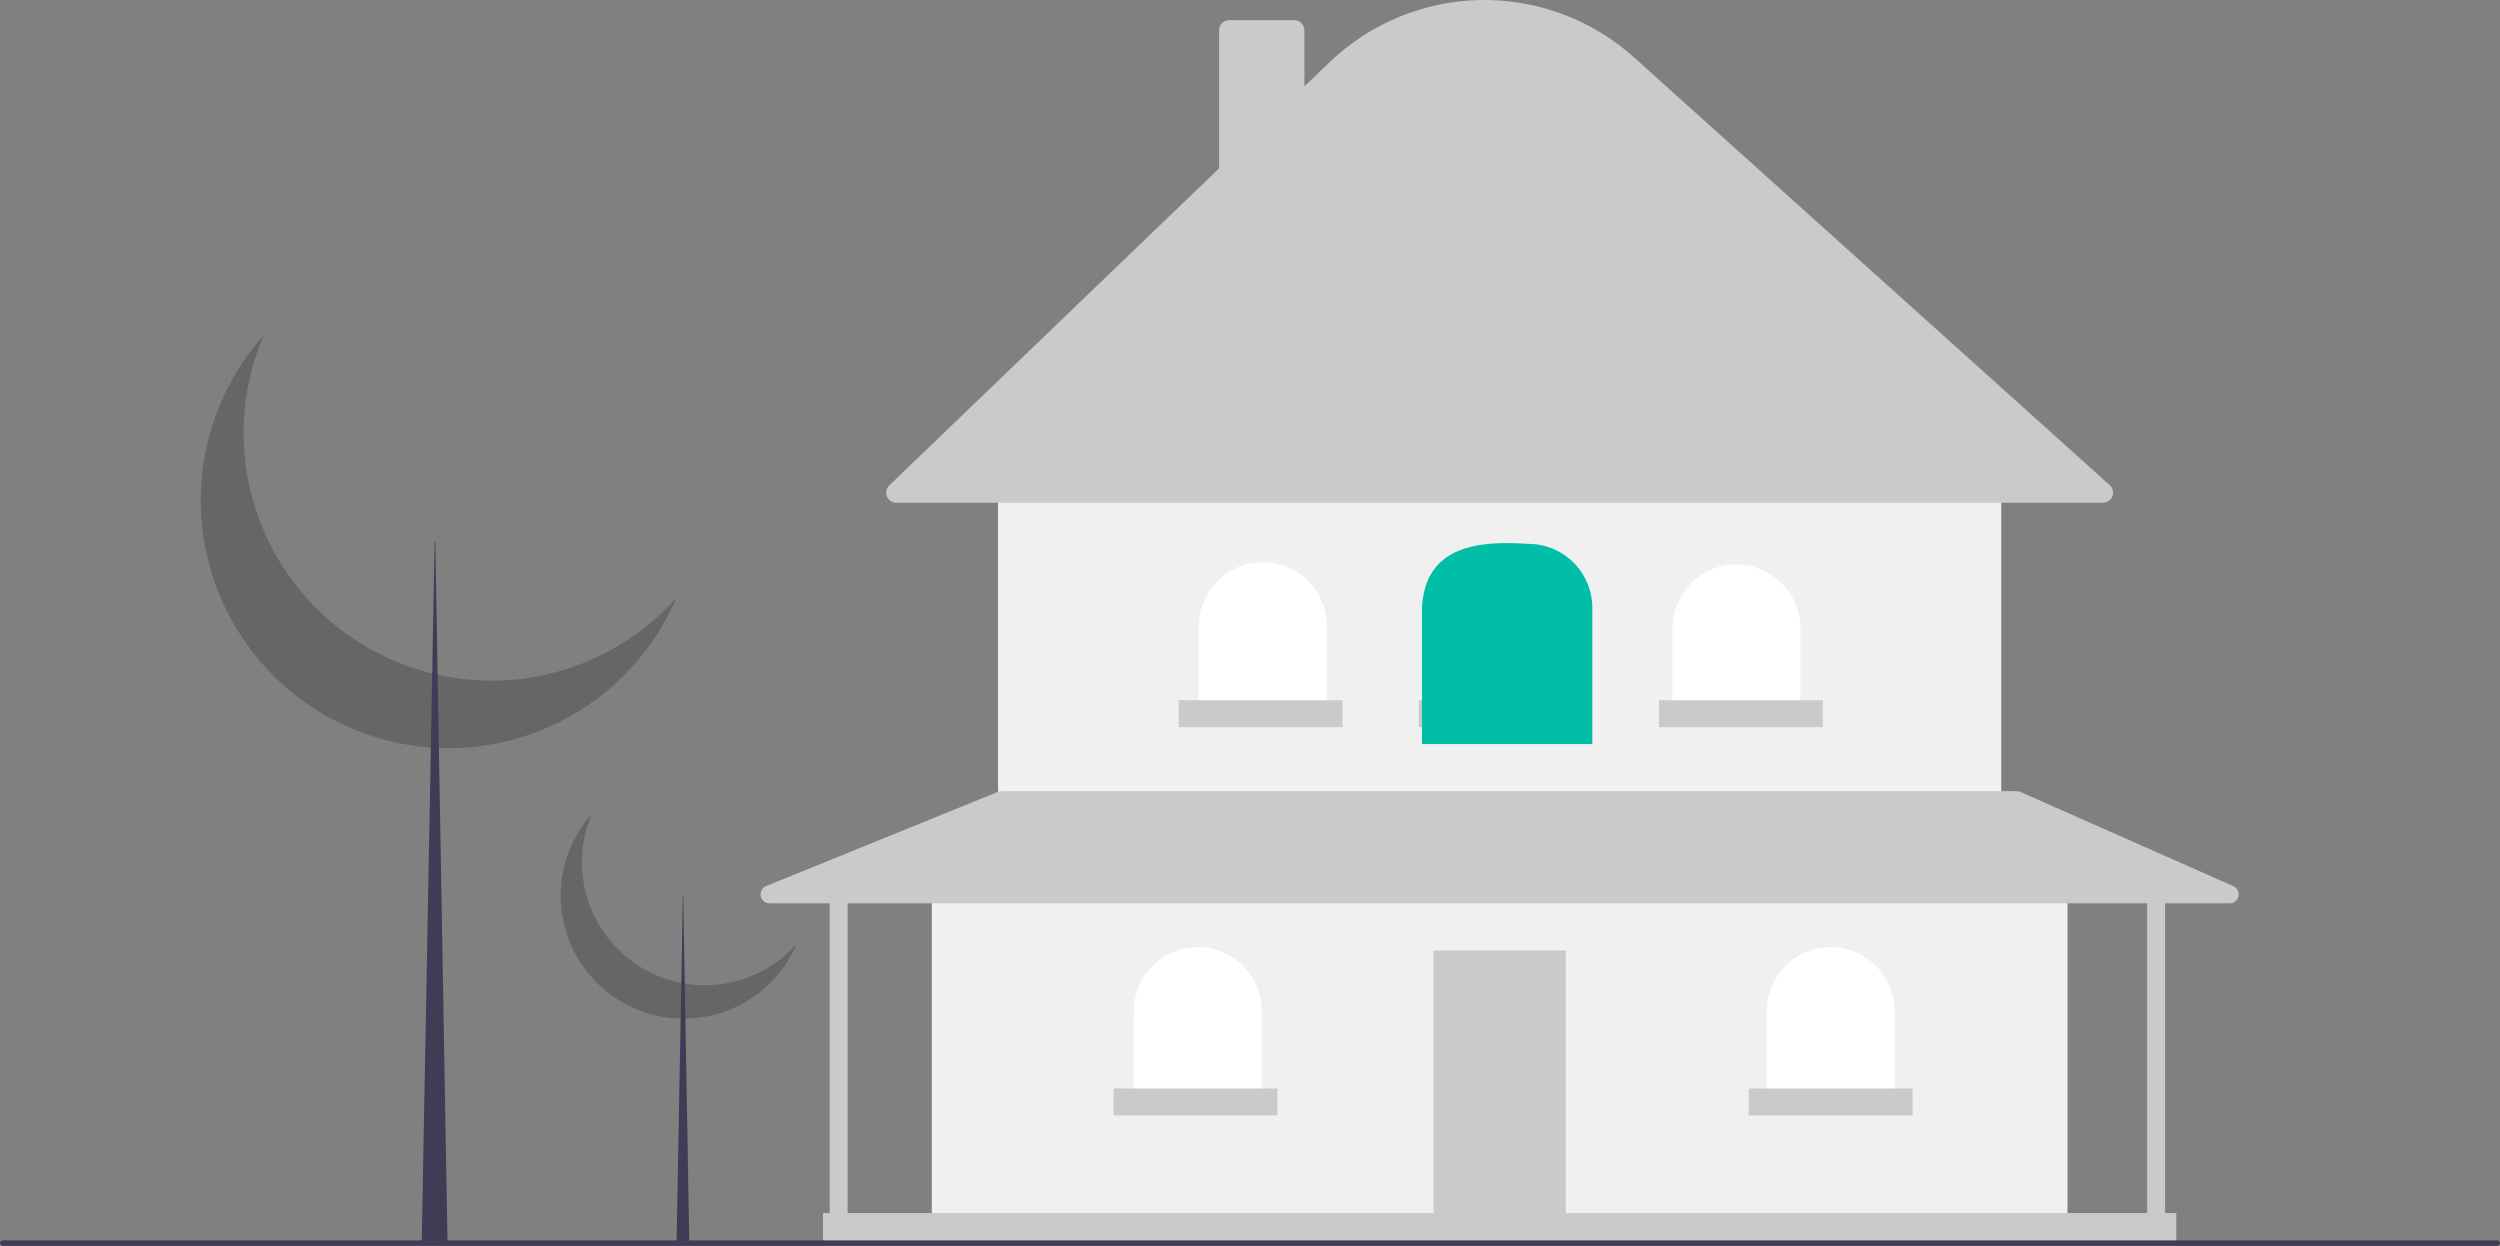<svg xmlns="http://www.w3.org/2000/svg" width="909" height="453" fill="none" viewBox="0 0 909 453"><rect x="0" y="0" width="909" height="453" fill="#808080" stroke="none"/><g clip-path="url(#clip0)"><path fill="#000" d="M215.195 295.974C211.027 305.724 210.462 316.637 213.6 326.765C216.738 336.893 223.375 345.575 232.325 351.26C241.275 356.945 251.955 359.262 262.456 357.797C272.957 356.332 282.596 351.182 289.649 343.265C287.103 349.221 283.292 354.553 278.481 358.89C273.67 363.228 267.973 366.468 261.786 368.385C255.598 370.302 249.068 370.852 242.647 369.995C236.226 369.137 230.068 366.895 224.6 363.422C219.132 359.949 214.485 355.328 210.98 349.881C207.475 344.433 205.196 338.289 204.301 331.873C203.407 325.457 203.917 318.924 205.798 312.725C207.679 306.527 210.886 300.811 215.195 295.974Z" opacity=".2"/><path fill="#3F3D56" d="M248.31 325.819H248.432L250.642 452.5H245.977L248.31 325.819Z"/><path fill="#000" d="M95.827 122C87.424 141.656 86.284 163.66 92.611 184.08C98.938 204.499 112.32 222.004 130.365 233.465C148.41 244.927 169.942 249.599 191.115 246.646C212.287 243.693 231.719 233.308 245.94 217.346C240.806 229.355 233.124 240.105 223.423 248.85C213.723 257.595 202.238 264.127 189.763 267.993C177.287 271.859 164.121 272.966 151.175 271.238C138.23 269.51 125.815 264.988 114.79 257.986C103.766 250.984 94.395 241.668 87.329 230.685C80.262 219.702 75.667 207.313 73.863 194.378C72.06 181.443 73.09 168.27 76.882 155.772C80.675 143.275 87.139 131.751 95.827 122Z" opacity=".2"/><path fill="#3F3D56" d="M158.029 197.087H158.277L162.732 452.5H153.327L158.029 197.087Z"/><path fill="#F0F0F0" d="M751.731 320.3H338.809V442.707H751.731V320.3Z"/><path fill="#CACACA" d="M569.343 345.597H521.196V442.707H569.343V345.597Z"/><path fill="#F0F0F0" d="M727.657 175.859H362.882V288.474H727.657V175.859Z"/><path fill="#CACACA" d="M764.639 182.795H325.901C325.168 182.795 324.453 182.576 323.846 182.166C323.239 181.756 322.768 181.174 322.494 180.495C322.221 179.815 322.157 179.07 322.31 178.353C322.464 177.637 322.828 176.983 323.356 176.476L443.263 61.22V11.017C443.265 10.043 443.652 9.11 444.34 8.421C445.029 7.733 445.962 7.346 446.936 7.344H470.601C471.575 7.346 472.508 7.733 473.197 8.421C473.885 9.11 474.272 10.043 474.273 11.017V31.413L483.33 22.708C498.151 8.462 517.814 0.353 538.368 0.011C558.923 -0.331 578.845 7.12 594.131 20.865L767.094 176.392C767.646 176.889 768.035 177.541 768.209 178.264C768.383 178.986 768.333 179.744 768.067 180.438C767.801 181.131 767.331 181.728 766.719 182.149C766.107 182.57 765.382 182.795 764.639 182.795V182.795Z"/><path fill="#fff" d="M459.176 204.421C462.231 204.421 465.255 205.022 468.077 206.191C470.898 207.36 473.462 209.073 475.622 211.233C477.782 213.392 479.495 215.956 480.663 218.778C481.832 221.6 482.434 224.624 482.434 227.678V259.096H435.919V227.678C435.919 224.624 436.521 221.6 437.689 218.778C438.858 215.956 440.571 213.392 442.731 211.233C444.891 209.073 447.454 207.36 450.276 206.191C453.098 205.022 456.122 204.421 459.176 204.421Z"/><path fill="#fff" d="M545.27 204.829C551.438 204.829 557.354 207.279 561.715 211.641C566.077 216.002 568.527 221.918 568.527 228.086V259.504H522.012V228.086C522.012 221.918 524.463 216.002 528.824 211.641C533.186 207.279 539.102 204.829 545.27 204.829Z"/><path fill="#fff" d="M631.363 205.237C637.531 205.237 643.447 207.687 647.809 212.049C652.17 216.41 654.62 222.326 654.62 228.494V259.912H608.106V228.494C608.106 222.326 610.556 216.41 614.918 212.049C619.279 207.687 625.195 205.237 631.363 205.237Z"/><path fill="#fff" d="M665.637 344.373C671.805 344.373 677.721 346.824 682.083 351.185C686.444 355.547 688.895 361.462 688.895 367.631V399.049H642.38V367.631C642.38 361.462 644.83 355.547 649.192 351.185C653.553 346.824 659.469 344.373 665.637 344.373Z"/><path fill="#fff" d="M435.511 344.373C441.679 344.373 447.595 346.824 451.956 351.185C456.318 355.547 458.768 361.462 458.768 367.631V399.049H412.254V367.631C412.254 364.577 412.855 361.552 414.024 358.73C415.193 355.909 416.906 353.345 419.065 351.185C421.225 349.026 423.789 347.312 426.611 346.144C429.432 344.975 432.457 344.373 435.511 344.373Z"/><path fill="#CACACA" d="M812.057 322.211L734.597 287.937C734.181 287.753 733.731 287.658 733.277 287.658H364.118C363.696 287.658 363.279 287.739 362.888 287.898L278.574 322.172C277.873 322.457 277.292 322.977 276.932 323.643C276.572 324.309 276.454 325.079 276.6 325.822C276.745 326.565 277.144 327.235 277.728 327.716C278.313 328.197 279.046 328.46 279.803 328.46H301.679V441.075H299.231V452.5H791.309V441.075H787.229V328.46H810.736C811.484 328.46 812.21 328.203 812.792 327.732C813.373 327.26 813.775 326.603 813.93 325.871C814.084 325.139 813.983 324.375 813.642 323.709C813.301 323.043 812.741 322.514 812.057 322.211ZM780.7 441.075H308.207V328.46H780.7V441.075Z"/><path fill="#CACACA" d="M488.146 254.608H428.575V264.4H488.146V254.608Z"/><path fill="#CACACA" d="M575.464 254.608H515.892V264.4H575.464V254.608Z"/><path fill="#CACACA" d="M662.781 254.608H603.209V264.4H662.781V254.608Z"/><path fill="#CACACA" d="M695.423 395.784H635.851V405.577H695.423V395.784Z"/><path fill="#CACACA" d="M464.481 395.784H404.909V405.577H464.481V395.784Z"/><path fill="#3F3D56" d="M908 453H1C0.735 453 0.48 452.895 0.293 452.707C0.105 452.52 0 452.265 0 452C0 451.735 0.105 451.48 0.293 451.293C0.48 451.105 0.735 451 1 451H908C908.265 451 908.52 451.105 908.707 451.293C908.895 451.48 909 451.735 909 452C909 452.265 908.895 452.52 908.707 452.707C908.52 452.895 908.265 453 908 453Z"/><path fill="#00BFA6" d="M578.959 270.547H517.021V221C518.164 198.357 537.517 196.529 555.702 197.744C558.756 197.744 561.78 198.345 564.602 199.514C567.424 200.682 569.987 202.396 572.147 204.555C574.307 206.715 576.02 209.278 577.189 212.1C578.357 214.922 578.959 217.946 578.959 221V270.547Z"/></g><defs><clipPath id="clip0"><rect width="909" height="453" fill="#fff"/></clipPath></defs></svg>